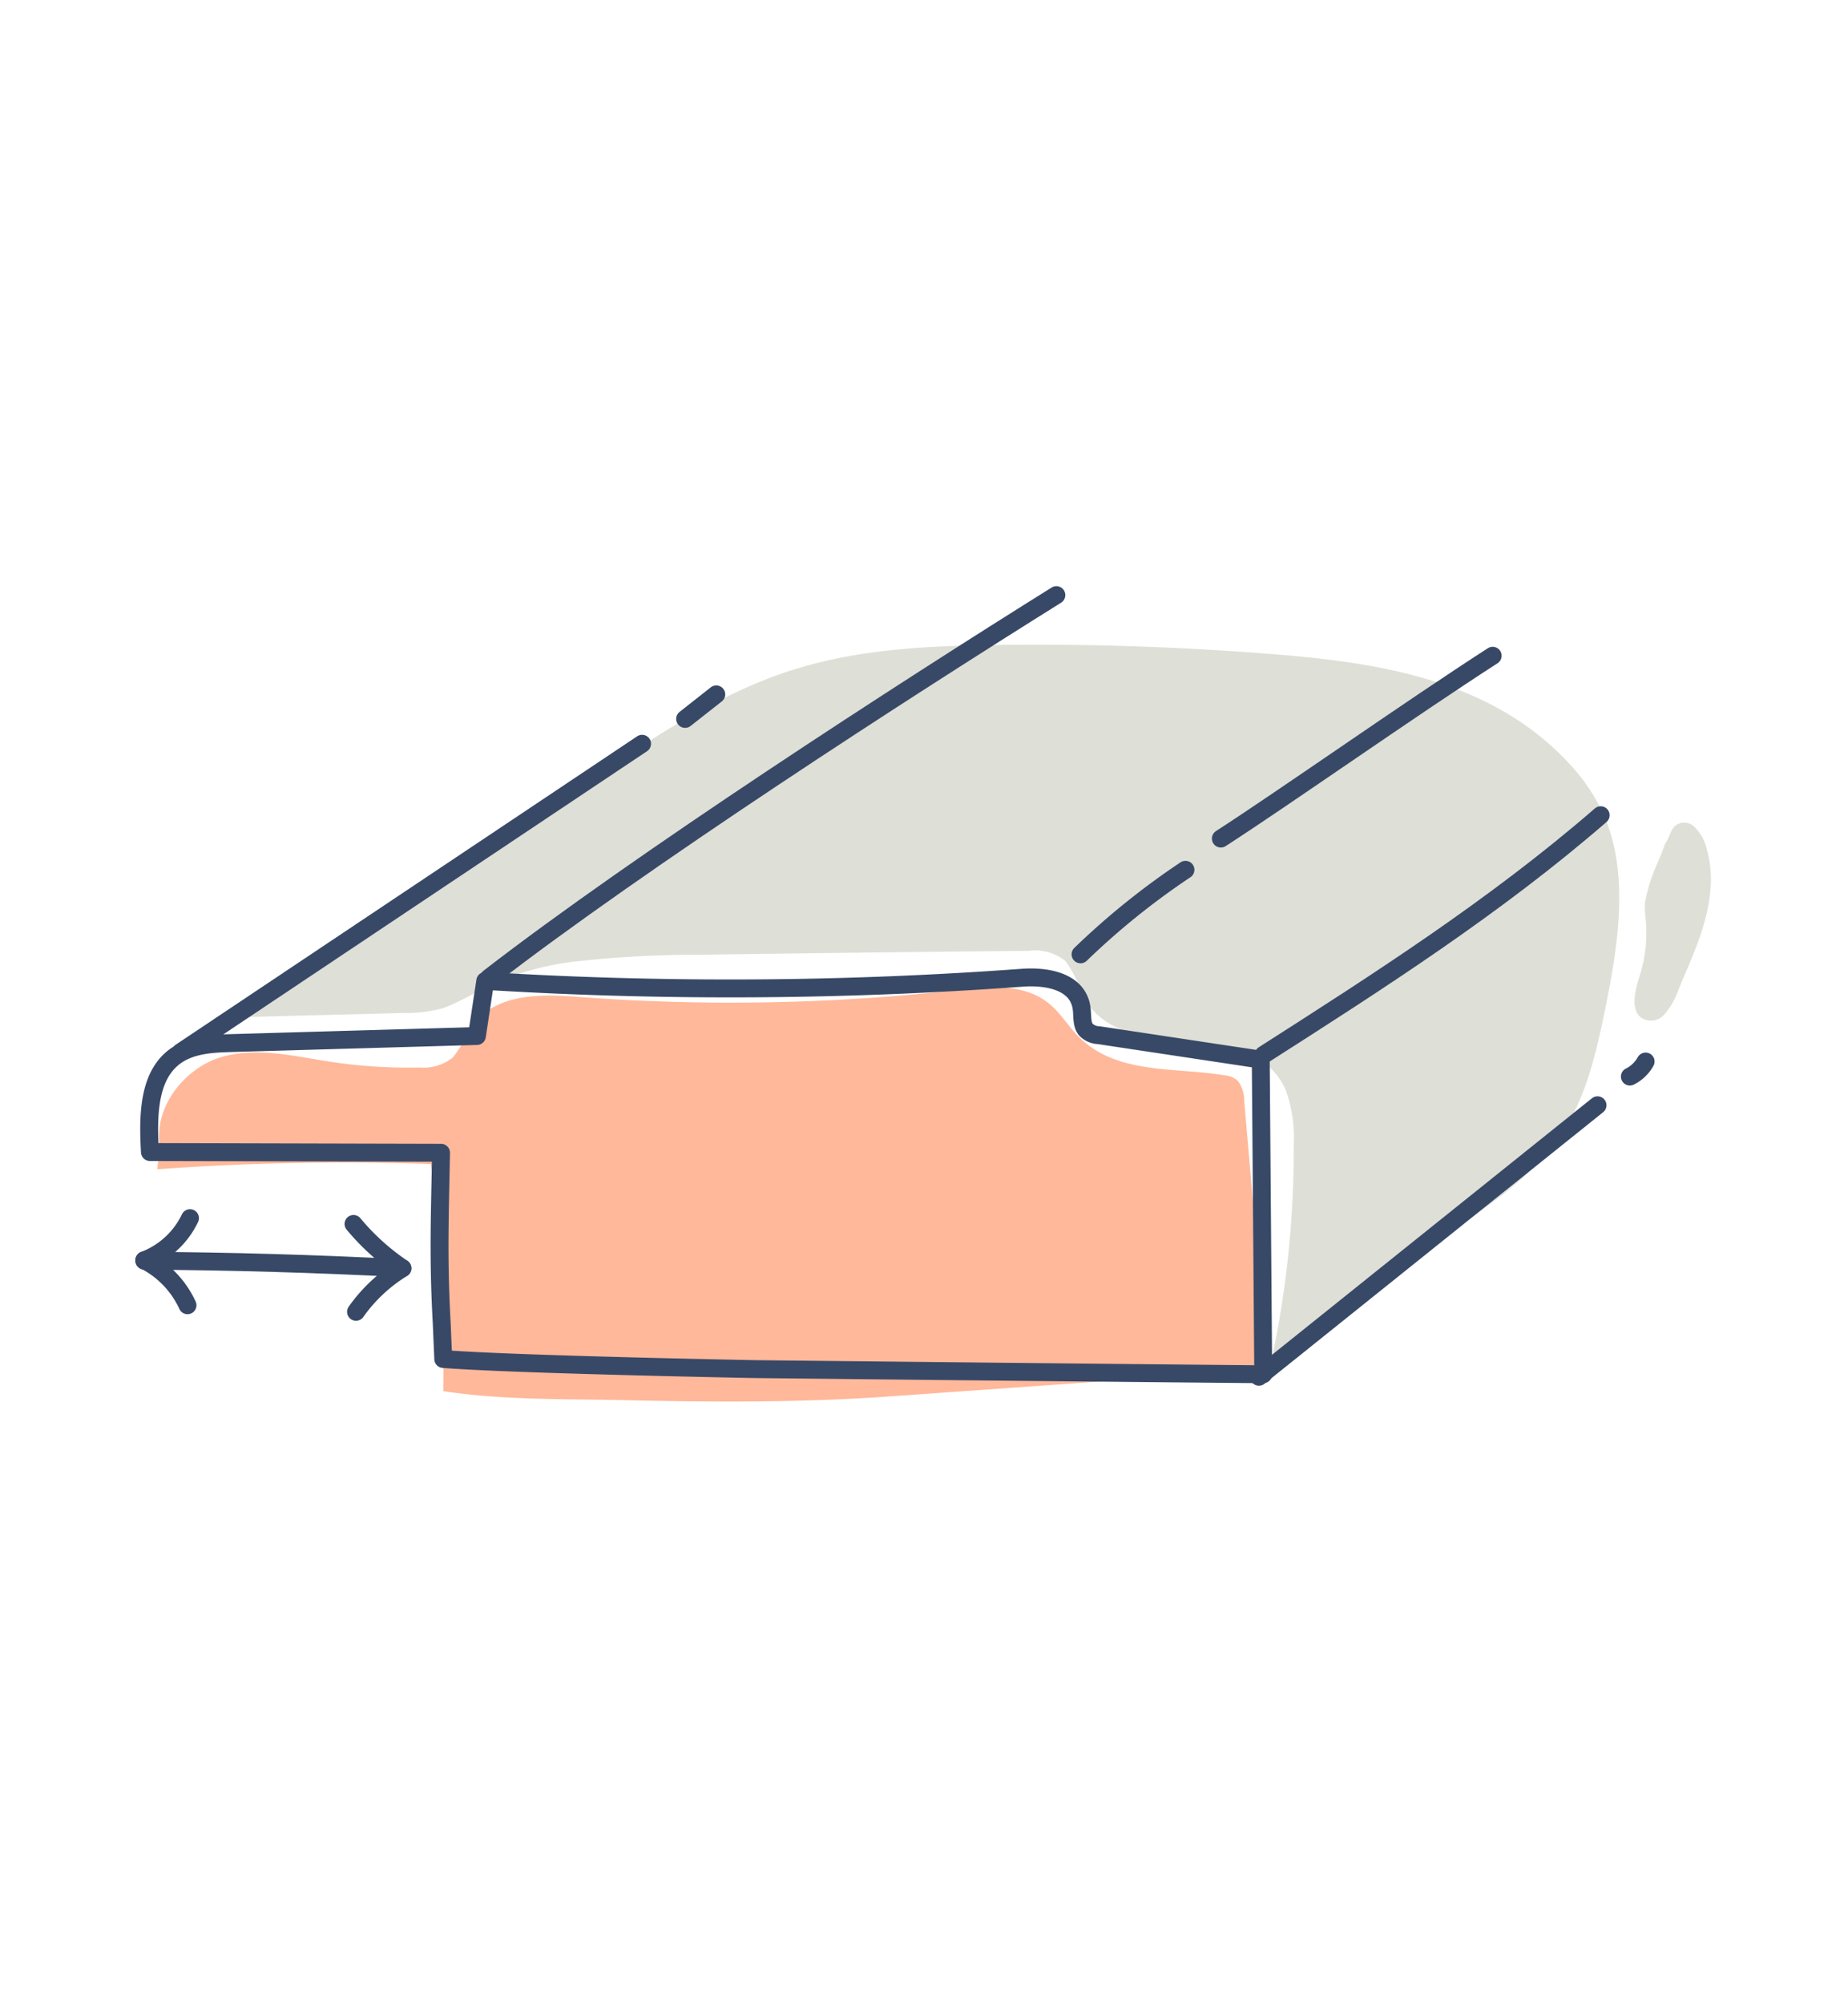 <svg xmlns="http://www.w3.org/2000/svg" width="155" height="168" viewBox="0 0 155 168"><defs><style>.a{fill:#dedfd6;}.b{fill:#ffb89a;}.c,.d{fill:none;}.c{stroke:#384967;stroke-linecap:round;stroke-linejoin:round;stroke-width:1.5px;}</style></defs><g transform="translate(-1594.855 -2054.6)"><path class="a" d="M1671.037,2079.1l.39,15.233a11.749,11.749,0,0,0,.409,3.349,20.243,20.243,0,0,0,1.561,3.121,24.2,24.2,0,0,1,2.4,8.444,92.584,92.584,0,0,1,.515,10.127q.194,13.69.326,27.382a4.088,4.088,0,0,1-.846,3.095,10.511,10.511,0,0,1-2.842,1.446c-3.219,1.6-3.7,5.363-3.861,8.565s-.769,6.979-4.071,8.451a11.489,11.489,0,0,1-4.593.694,84.491,84.491,0,0,1-17.881-1.813l11.34,16.161c2.249,3.2,4.6,6.508,8.194,8.616,2.926,1.72,6.44,2.5,9.888,3.2,5.382,1.088,11.318,1.99,16.211-.226a15.993,15.993,0,0,0,4.289-2.955c6.824-6.392,8.307-15.671,9.014-24.337q.972-11.913.8-23.869c-.083-5.733-.375-11.526-2.168-17.048-1.969-6.06-5.673-11.576-9.34-17.017l-19.676-29.2Z" transform="translate(-465.641 3810.958) rotate(-90)"/><path class="b" d="M1660.228,2073.894c3.475-.511,6.648,2.229,7.505,5.178s.081,6.037-.382,9.051a43.422,43.422,0,0,0-.495,7.568,3.934,3.934,0,0,0,.844,2.791,10.463,10.463,0,0,0,2.223,1.336c3.123,1.859,3.111,5.759,2.863,9.023a171.073,171.073,0,0,0,.581,32.1c.3,2.673.571,5.645-1.341,7.765-.708.785-1.662,1.378-2.438,2.114-3.372,3.2-2.675,8.1-3.387,12.383a1.912,1.912,0,0,1-.478,1.13,2.811,2.811,0,0,1-1.7.523l-18.783,1.626c-1.294.112-2.882.1-3.544-.861a2.636,2.636,0,0,1-.349-1.353l-2.069-29.171c-.524-7.384-.481-14.778-.315-22.174.115-5.1-.009-10.194.759-15.251a129.244,129.244,0,0,0,19.043-1.037,216.423,216.423,0,0,0-.441-22.95Z" transform="translate(-465.641 3810.958) rotate(-90)"/><g transform="translate(-465.641 3810.958) rotate(-90)"><path class="c" d="M1650.655,2072.6q-.062,10.8-.624,21.641"/><path class="c" d="M1646.373,2090.357a13.221,13.221,0,0,1,3.65,3.9,19.608,19.608,0,0,1,3.717-4.111"/><path class="c" d="M1650.693,2072.6a7.962,7.962,0,0,1-3.77,3.623"/><path class="c" d="M1650.693,2072.6a7.021,7.021,0,0,0,3.532,3.832"/></g><path class="c" d="M1645.442,2097.544c5.408-.3,8.847-.158,14.265-.056l.062-24.417c2.654-.148,5.7-.17,7.5,1.518,1.448,1.359,1.58,3.38,1.633,5.225l.594,20.683,4.619.7a335.266,335.266,0,0,0,.267,45.038c.146,1.994-.254,4.649-2.539,4.978-.619.089-1.337-.014-1.8.35a1.565,1.565,0,0,0-.476,1.078l-2.049,13.6-26.382.208c.179-19.421.433-42.647.433-42.647s.381-20.267.848-26.129Z" transform="translate(-465.641 3810.958) rotate(-90)"/><path class="c" d="M1640.927,2166.088l22.765,28.4" transform="translate(-465.641 3810.958) rotate(-90)"/><path class="c" d="M1667.925,2166.483c6.191,9.687,12.407,19.409,20.084,28.27" transform="translate(-465.641 3810.958) rotate(-90)"/><path class="c" d="M1666.095,2197.2a3.1,3.1,0,0,0,1.262,1.321" transform="translate(-465.641 3810.958) rotate(-90)"/><path class="c" d="M1676.344,2151.126a62.81,62.81,0,0,1,7.089,8.8" transform="translate(-465.641 3810.958) rotate(-90)"/><path class="c" d="M1686.049,2162.894c3.483,5.39,10.914,15.939,15.33,22.8" transform="translate(-465.641 3810.958) rotate(-90)"/><path class="c" d="M1674.377,2101.508c9.789,12.66,24.1,34.794,32.086,47.591" transform="translate(-465.641 3810.958) rotate(-90)"/><path class="c" d="M1668.15,2075.658,1694,2114.352" transform="translate(-465.641 3810.958) rotate(-90)"/><path class="c" d="M1696.082,2117.959l2.058,2.615" transform="translate(-465.641 3810.958) rotate(-90)"/><path class="a" d="M1680.706,2198.474a6.137,6.137,0,0,0-1.19.029,11.829,11.829,0,0,1-4.966-.479c-1.154-.346-2.63-.781-3.43.014a1.464,1.464,0,0,0,.162,2.032,6.062,6.062,0,0,0,2.123,1.213c2.849,1.178,5.611,2.573,8.921,2.709a8.975,8.975,0,0,0,2.81-.34,3.652,3.652,0,0,0,1.992-1.15,1.2,1.2,0,0,0-.092-1.592c-.385-.343-1.014-.433-1.372-.733-.956-.345-1.518-.6-2.161-.869a13.659,13.659,0,0,0-2.8-.834Z" transform="translate(-465.641 3810.958) rotate(-90)"/><rect class="d" width="155" height="168" transform="translate(1594.855 2054.6)"/></g></svg>